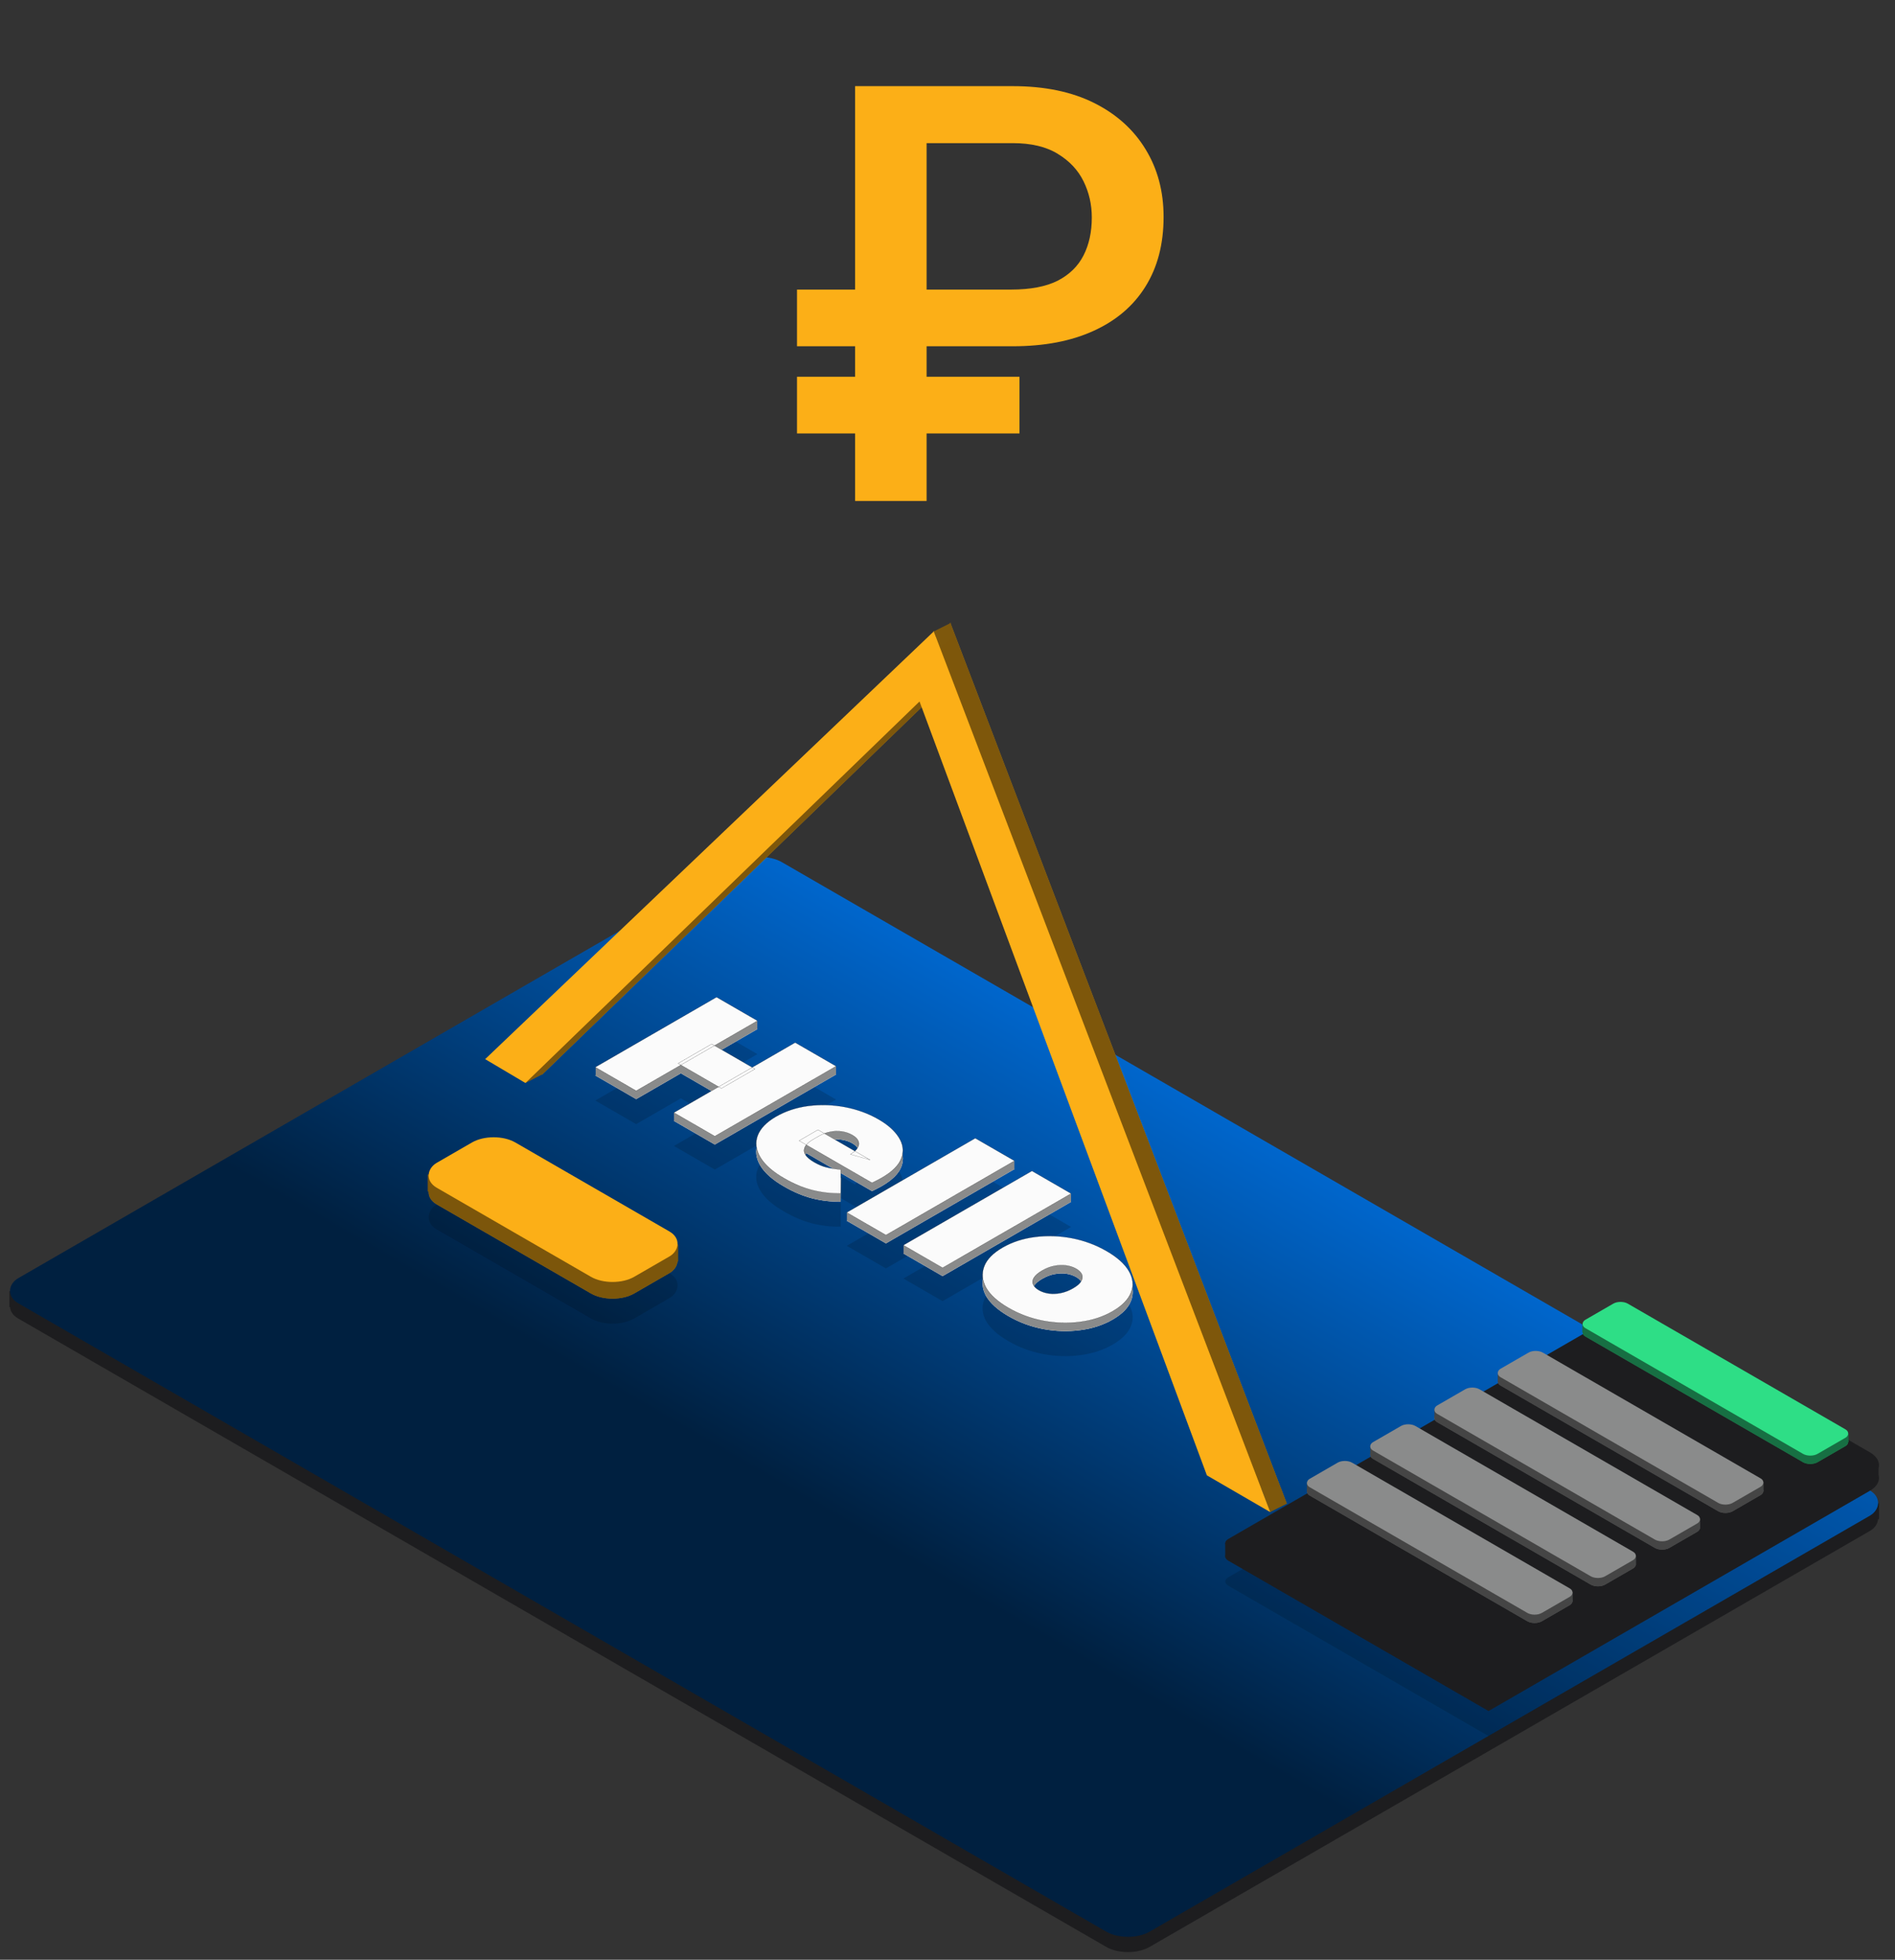 <?xml version="1.0" encoding="UTF-8"?> <svg xmlns="http://www.w3.org/2000/svg" width="2274" height="2351" viewBox="0 0 2274 2351" fill="none"><rect x="0" y="0" width="2274" height="2351" fill="#333333" stroke="none"/><g clip-path="url(#clip0_318_4077)"><rect width="1567.78" height="1058.25" rx="30" transform="matrix(0.866 0.5 -0.866 0.5 912.277 1037.62)" fill="#1D1D1F"></rect><path d="M16.289 1548.93V1567.93" stroke="#1D1D1F" stroke-width="10"></path><path d="M2249.79 1803.43V1822.43" stroke="#1D1D1F" stroke-width="10"></path><rect width="1567.78" height="1058.25" rx="30" transform="matrix(0.866 0.5 -0.866 0.5 912.277 1019.3)" fill="url(#paint0_linear_318_4077)"></rect><path d="M954.217 1290.73L1003.27 1319.06L857.783 1403.07L808.735 1374.75L954.217 1290.73ZM763.427 1348.58L714.379 1320.26L859.861 1236.24L908.91 1264.57L763.427 1348.58ZM865.681 1345.7L813.723 1315.7L854.042 1292.41L906 1322.42L865.681 1345.7ZM940.848 1453.44C926.993 1445.44 917.432 1436.96 912.167 1428C907.041 1419.12 906.071 1410.48 909.258 1402.07C912.583 1393.59 919.857 1386.11 931.08 1379.63C942.58 1372.99 955.535 1368.71 969.945 1366.79C984.493 1364.95 999.111 1365.39 1013.8 1368.11C1028.62 1370.91 1042.13 1375.83 1054.32 1382.87C1065.55 1389.35 1073.65 1396.59 1078.64 1404.59C1083.77 1412.68 1084.81 1420.88 1081.76 1429.2C1078.85 1437.6 1070.95 1445.52 1058.07 1452.96C1056.4 1453.92 1054.46 1454.96 1052.25 1456.08C1050.17 1457.12 1048.23 1458.09 1046.43 1458.97L958.93 1408.44L981.583 1395.35L1044.14 1431.48L1020.45 1424.76C1024.88 1422.2 1027.79 1419.56 1029.18 1416.84C1030.84 1414.12 1031.12 1411.48 1030.01 1408.92C1029.04 1406.28 1026.61 1403.83 1022.73 1401.59C1018.85 1399.35 1014.56 1397.91 1009.85 1397.27C1005.41 1396.63 1000.84 1396.79 996.132 1397.75C991.559 1398.63 987.056 1400.35 982.623 1402.91L975.556 1407C970.707 1409.8 967.52 1412.76 965.996 1415.88C964.472 1419 964.61 1422.12 966.412 1425.24C968.351 1428.28 971.885 1431.28 977.011 1434.24C982.276 1437.28 987.264 1439.36 991.975 1440.48C996.825 1441.68 1002.51 1442.56 1009.02 1443.12L1008.81 1471.57C997.309 1471.81 985.879 1470.49 974.517 1467.61C963.433 1464.73 952.21 1460.01 940.848 1453.44ZM1016.14 1494.53L1170.35 1405.47L1217.32 1432.59L1063.11 1521.65L1016.14 1494.53ZM1084.13 1533.79L1238.34 1444.73L1285.31 1471.86L1131.1 1560.92L1084.13 1533.79ZM1210.11 1608.94C1197.22 1601.5 1188.28 1593.46 1183.3 1584.82C1178.58 1576.17 1177.82 1567.65 1181.01 1559.25C1184.2 1550.85 1191.54 1543.33 1203.04 1536.69C1214.54 1530.05 1227.56 1525.8 1242.11 1523.96C1256.66 1522.12 1271.35 1522.6 1286.17 1525.4C1301.14 1528.28 1315.06 1533.45 1327.95 1540.89C1340.83 1548.33 1349.77 1556.37 1354.76 1565.01C1359.75 1573.65 1360.58 1582.14 1357.25 1590.46C1354.06 1598.86 1346.72 1606.38 1335.22 1613.02C1323.72 1619.66 1310.7 1623.9 1296.15 1625.74C1281.74 1627.66 1266.98 1627.22 1251.88 1624.42C1236.92 1621.54 1222.99 1616.38 1210.11 1608.94ZM1246.68 1587.82C1250.15 1589.82 1254.1 1591.14 1258.53 1591.78C1262.96 1592.42 1267.68 1592.26 1272.66 1591.3C1277.79 1590.26 1282.78 1588.34 1287.63 1585.54C1292.62 1582.66 1295.87 1579.82 1297.4 1577.01C1299.06 1574.13 1299.34 1571.41 1298.23 1568.85C1297.12 1566.29 1294.83 1564.01 1291.37 1562.01C1287.9 1560.01 1283.96 1558.69 1279.52 1558.05C1275.09 1557.41 1270.38 1557.57 1265.39 1558.53C1260.54 1559.41 1255.62 1561.29 1250.63 1564.17C1245.78 1566.97 1242.46 1569.85 1240.66 1572.81C1238.99 1575.69 1238.72 1578.41 1239.83 1580.98C1240.93 1583.54 1243.22 1585.82 1246.68 1587.82Z" fill="black" fill-opacity="0.15"></path><path d="M954.217 1260.73L1003.27 1289.06L857.783 1373.07L808.735 1344.75L954.217 1260.73ZM763.427 1318.58L714.379 1290.26L859.861 1206.24L908.91 1234.57L763.427 1318.58ZM865.681 1315.7L813.723 1285.7L854.042 1262.41L906 1292.42L865.681 1315.7ZM940.848 1423.44C926.993 1415.44 917.432 1406.96 912.167 1398C907.041 1389.12 906.071 1380.48 909.258 1372.07C912.583 1363.59 919.857 1356.11 931.08 1349.63C942.58 1342.99 955.535 1338.71 969.945 1336.79C984.493 1334.95 999.111 1335.39 1013.8 1338.11C1028.62 1340.91 1042.13 1345.83 1054.32 1352.87C1065.55 1359.35 1073.65 1366.59 1078.64 1374.59C1083.77 1382.68 1084.81 1390.88 1081.76 1399.2C1078.85 1407.6 1070.95 1415.52 1058.07 1422.96C1056.4 1423.92 1054.46 1424.96 1052.25 1426.08C1050.17 1427.12 1048.23 1428.09 1046.43 1428.97L958.93 1378.44L981.583 1365.35L1044.14 1401.48L1020.45 1394.76C1024.88 1392.2 1027.79 1389.56 1029.18 1386.84C1030.84 1384.12 1031.12 1381.48 1030.01 1378.92C1029.04 1376.28 1026.61 1373.83 1022.73 1371.59C1018.85 1369.35 1014.56 1367.91 1009.85 1367.27C1005.41 1366.63 1000.84 1366.79 996.132 1367.75C991.559 1368.63 987.056 1370.35 982.623 1372.91L975.556 1377C970.707 1379.8 967.52 1382.76 965.996 1385.88C964.472 1389 964.61 1392.12 966.412 1395.24C968.351 1398.28 971.885 1401.28 977.011 1404.24C982.276 1407.28 987.264 1409.36 991.975 1410.48C996.825 1411.68 1002.51 1412.56 1009.02 1413.12L1008.81 1441.57C997.309 1441.81 985.879 1440.49 974.517 1437.61C963.433 1434.73 952.21 1430.01 940.848 1423.44ZM1016.14 1464.53L1170.35 1375.47L1217.32 1402.59L1063.11 1491.65L1016.14 1464.53ZM1084.13 1503.79L1238.34 1414.73L1285.31 1441.86L1131.1 1530.92L1084.13 1503.79ZM1210.11 1578.94C1197.22 1571.5 1188.28 1563.46 1183.3 1554.82C1178.58 1546.17 1177.82 1537.65 1181.01 1529.25C1184.2 1520.85 1191.54 1513.33 1203.04 1506.69C1214.54 1500.05 1227.56 1495.8 1242.11 1493.96C1256.66 1492.12 1271.35 1492.6 1286.17 1495.4C1301.14 1498.28 1315.06 1503.45 1327.95 1510.89C1340.83 1518.33 1349.77 1526.37 1354.76 1535.01C1359.75 1543.65 1360.58 1552.14 1357.25 1560.46C1354.06 1568.86 1346.72 1576.38 1335.22 1583.02C1323.72 1589.66 1310.7 1593.9 1296.15 1595.74C1281.74 1597.66 1266.98 1597.22 1251.88 1594.42C1236.92 1591.54 1222.99 1586.38 1210.11 1578.94ZM1246.68 1557.82C1250.15 1559.82 1254.1 1561.14 1258.53 1561.78C1262.96 1562.42 1267.68 1562.26 1272.66 1561.3C1277.79 1560.26 1282.78 1558.34 1287.63 1555.54C1292.62 1552.66 1295.87 1549.82 1297.4 1547.01C1299.06 1544.13 1299.34 1541.41 1298.23 1538.85C1297.12 1536.29 1294.83 1534.01 1291.37 1532.01C1287.9 1530.01 1283.96 1528.69 1279.52 1528.05C1275.09 1527.41 1270.38 1527.57 1265.39 1528.53C1260.54 1529.41 1255.62 1531.29 1250.63 1534.17C1245.78 1536.97 1242.46 1539.85 1240.66 1542.81C1238.99 1545.69 1238.72 1548.41 1239.83 1550.98C1240.93 1553.54 1243.22 1555.82 1246.68 1557.82Z" fill="#FBFBFB"></path><path d="M954.217 1260.73L1003.27 1289.06L857.783 1373.07L808.735 1344.75L954.217 1260.73ZM763.427 1318.58L714.379 1290.26L859.861 1206.24L908.91 1234.57L763.427 1318.58ZM865.681 1315.7L813.723 1285.7L854.042 1262.41L906 1292.42L865.681 1315.7ZM940.848 1423.44C926.993 1415.44 917.432 1406.96 912.167 1398C907.041 1389.12 906.071 1380.48 909.258 1372.07C912.583 1363.59 919.857 1356.11 931.08 1349.63C942.58 1342.99 955.535 1338.71 969.945 1336.79C984.493 1334.95 999.111 1335.39 1013.8 1338.11C1028.62 1340.91 1042.13 1345.83 1054.32 1352.87C1065.55 1359.35 1073.65 1366.59 1078.64 1374.59C1083.77 1382.68 1084.81 1390.88 1081.76 1399.2C1078.85 1407.6 1070.95 1415.52 1058.07 1422.96C1056.4 1423.92 1054.46 1424.96 1052.25 1426.08C1050.17 1427.12 1048.23 1428.09 1046.43 1428.97L958.93 1378.44L981.583 1365.35L1044.14 1401.48L1020.45 1394.76C1024.88 1392.2 1027.79 1389.56 1029.18 1386.84C1030.84 1384.12 1031.12 1381.48 1030.01 1378.92C1029.04 1376.28 1026.61 1373.83 1022.73 1371.59C1018.85 1369.35 1014.56 1367.91 1009.85 1367.27C1005.41 1366.63 1000.84 1366.79 996.132 1367.75C991.559 1368.63 987.056 1370.35 982.623 1372.91L975.556 1377C970.707 1379.8 967.52 1382.76 965.996 1385.88C964.472 1389 964.61 1392.12 966.412 1395.24C968.351 1398.28 971.885 1401.28 977.011 1404.24C982.276 1407.28 987.264 1409.36 991.975 1410.48C996.825 1411.68 1002.51 1412.56 1009.02 1413.12L1008.81 1441.57C997.309 1441.81 985.879 1440.49 974.517 1437.61C963.433 1434.73 952.21 1430.01 940.848 1423.44ZM1016.14 1464.53L1170.35 1375.47L1217.32 1402.59L1063.11 1491.65L1016.14 1464.53ZM1084.13 1503.79L1238.34 1414.73L1285.31 1441.86L1131.1 1530.92L1084.13 1503.79ZM1210.11 1578.94C1197.22 1571.5 1188.28 1563.46 1183.3 1554.82C1178.58 1546.17 1177.82 1537.65 1181.01 1529.25C1184.2 1520.85 1191.54 1513.33 1203.04 1506.69C1214.54 1500.05 1227.56 1495.8 1242.11 1493.96C1256.66 1492.12 1271.35 1492.6 1286.17 1495.4C1301.14 1498.28 1315.06 1503.45 1327.95 1510.89C1340.83 1518.33 1349.77 1526.37 1354.76 1535.01C1359.75 1543.65 1360.58 1552.14 1357.25 1560.46C1354.06 1568.86 1346.72 1576.38 1335.22 1583.02C1323.72 1589.66 1310.7 1593.9 1296.15 1595.74C1281.74 1597.66 1266.98 1597.22 1251.88 1594.42C1236.92 1591.54 1222.99 1586.38 1210.11 1578.94ZM1246.68 1557.82C1250.15 1559.82 1254.1 1561.14 1258.53 1561.78C1262.96 1562.42 1267.68 1562.26 1272.66 1561.3C1277.79 1560.26 1282.78 1558.34 1287.63 1555.54C1292.62 1552.66 1295.87 1549.82 1297.4 1547.01C1299.06 1544.13 1299.34 1541.41 1298.23 1538.85C1297.12 1536.29 1294.83 1534.01 1291.37 1532.01C1287.9 1530.01 1283.96 1528.69 1279.52 1528.05C1275.09 1527.41 1270.38 1527.57 1265.39 1528.53C1260.54 1529.41 1255.62 1531.29 1250.63 1534.17C1245.78 1536.97 1242.46 1539.85 1240.66 1542.81C1238.99 1545.69 1238.72 1548.41 1239.83 1550.98C1240.93 1553.54 1243.22 1555.82 1246.68 1557.82Z" fill="#8A8B8B"></path><path d="M1212.29 1392.43V1402.93M1021.29 1454.43V1464.43M998.289 1278.93V1288.93M813.789 1334.43V1344.93M903.789 1224.43V1234.43M719.789 1280.43V1290.43" stroke="#8A8B8B" stroke-width="10"></path><path d="M1089.29 1493.93V1503.93" stroke="#8A8B8B" stroke-width="10"></path><path d="M1280.29 1431.93V1441.93" stroke="#8A8B8B" stroke-width="10"></path><path d="M1357.79 1540.43V1551.43" stroke="#8A8B8B" stroke-width="3"></path><path d="M1180.79 1528.43L1180.79 1539.43" stroke="#8A8B8B" stroke-width="3"></path><mask id="path-13-outside-1_318_4077" maskUnits="userSpaceOnUse" x="711.638" y="1190.66" width="722.218" height="417.081" fill="black"><rect fill="white" x="711.638" y="1190.66" width="722.218" height="417.081"></rect><path d="M954.217 1250.73L1003.27 1279.06L857.783 1363.07L808.735 1334.75L954.217 1250.73ZM763.427 1308.58L714.379 1280.26L859.861 1196.24L908.91 1224.57L763.427 1308.58ZM865.681 1305.7L813.723 1275.7L854.042 1252.41L906 1282.42L865.681 1305.7ZM940.848 1413.44C926.993 1405.44 917.432 1396.96 912.167 1388C907.041 1379.12 906.071 1370.48 909.258 1362.07C912.583 1353.59 919.857 1346.11 931.08 1339.63C942.58 1332.99 955.535 1328.71 969.945 1326.79C984.493 1324.95 999.111 1325.39 1013.8 1328.11C1028.62 1330.91 1042.13 1335.83 1054.32 1342.87C1065.55 1349.35 1073.65 1356.59 1078.64 1364.59C1083.77 1372.68 1084.81 1380.88 1081.76 1389.2C1078.85 1397.6 1070.95 1405.52 1058.07 1412.96C1056.4 1413.92 1054.46 1414.96 1052.25 1416.08C1050.17 1417.12 1048.23 1418.09 1046.43 1418.97L958.93 1368.44L981.583 1355.35L1044.14 1391.48L1020.45 1384.76C1024.88 1382.2 1027.79 1379.56 1029.18 1376.84C1030.84 1374.12 1031.12 1371.48 1030.01 1368.92C1029.04 1366.28 1026.61 1363.83 1022.73 1361.59C1018.85 1359.35 1014.56 1357.91 1009.85 1357.27C1005.41 1356.63 1000.84 1356.79 996.132 1357.75C991.559 1358.63 987.056 1360.35 982.623 1362.91L975.556 1367C970.707 1369.8 967.52 1372.76 965.996 1375.88C964.472 1379 964.61 1382.12 966.412 1385.24C968.351 1388.28 971.885 1391.28 977.011 1394.24C982.276 1397.28 987.264 1399.36 991.975 1400.48C996.825 1401.68 1002.51 1402.56 1009.02 1403.12L1008.81 1431.57C997.309 1431.81 985.879 1430.49 974.517 1427.61C963.433 1424.73 952.21 1420.01 940.848 1413.44ZM1016.14 1454.53L1170.35 1365.47L1217.32 1392.59L1063.11 1481.65L1016.14 1454.53ZM1084.13 1493.79L1238.34 1404.73L1285.31 1431.86L1131.1 1520.92L1084.13 1493.79ZM1210.11 1568.94C1197.22 1561.5 1188.28 1553.46 1183.3 1544.82C1178.58 1536.17 1177.82 1527.65 1181.01 1519.25C1184.2 1510.85 1191.54 1503.33 1203.04 1496.69C1214.54 1490.05 1227.56 1485.8 1242.11 1483.96C1256.66 1482.12 1271.35 1482.6 1286.17 1485.4C1301.14 1488.28 1315.06 1493.45 1327.95 1500.89C1340.83 1508.33 1349.77 1516.37 1354.76 1525.01C1359.75 1533.65 1360.58 1542.14 1357.25 1550.46C1354.06 1558.86 1346.72 1566.38 1335.22 1573.02C1323.72 1579.66 1310.7 1583.9 1296.15 1585.74C1281.74 1587.66 1266.98 1587.22 1251.88 1584.42C1236.92 1581.54 1222.99 1576.38 1210.11 1568.94ZM1246.68 1547.82C1250.15 1549.82 1254.1 1551.14 1258.53 1551.78C1262.96 1552.42 1267.68 1552.26 1272.66 1551.3C1277.79 1550.26 1282.78 1548.34 1287.63 1545.54C1292.62 1542.66 1295.87 1539.82 1297.4 1537.01C1299.06 1534.13 1299.34 1531.41 1298.23 1528.85C1297.12 1526.29 1294.83 1524.01 1291.37 1522.01C1287.9 1520.01 1283.96 1518.69 1279.52 1518.05C1275.09 1517.41 1270.38 1517.57 1265.39 1518.53C1260.54 1519.41 1255.62 1521.29 1250.63 1524.17C1245.78 1526.97 1242.46 1529.85 1240.66 1532.81C1238.99 1535.69 1238.72 1538.41 1239.83 1540.98C1240.93 1543.54 1243.22 1545.82 1246.68 1547.82Z"></path></mask><path d="M954.217 1250.73L1003.27 1279.06L857.783 1363.07L808.735 1334.75L954.217 1250.73ZM763.427 1308.58L714.379 1280.26L859.861 1196.24L908.91 1224.57L763.427 1308.58ZM865.681 1305.7L813.723 1275.7L854.042 1252.41L906 1282.42L865.681 1305.7ZM940.848 1413.44C926.993 1405.44 917.432 1396.96 912.167 1388C907.041 1379.12 906.071 1370.48 909.258 1362.07C912.583 1353.59 919.857 1346.11 931.08 1339.63C942.58 1332.99 955.535 1328.71 969.945 1326.79C984.493 1324.95 999.111 1325.39 1013.8 1328.11C1028.62 1330.91 1042.13 1335.83 1054.32 1342.87C1065.55 1349.35 1073.65 1356.59 1078.64 1364.59C1083.77 1372.68 1084.81 1380.88 1081.76 1389.2C1078.85 1397.6 1070.95 1405.52 1058.07 1412.96C1056.4 1413.92 1054.46 1414.96 1052.25 1416.08C1050.17 1417.12 1048.23 1418.09 1046.43 1418.97L958.93 1368.44L981.583 1355.35L1044.14 1391.48L1020.45 1384.76C1024.88 1382.2 1027.79 1379.56 1029.18 1376.84C1030.84 1374.12 1031.12 1371.48 1030.01 1368.92C1029.04 1366.28 1026.61 1363.83 1022.73 1361.59C1018.85 1359.35 1014.56 1357.91 1009.85 1357.27C1005.41 1356.63 1000.84 1356.79 996.132 1357.75C991.559 1358.63 987.056 1360.35 982.623 1362.91L975.556 1367C970.707 1369.8 967.52 1372.76 965.996 1375.88C964.472 1379 964.61 1382.12 966.412 1385.24C968.351 1388.28 971.885 1391.28 977.011 1394.24C982.276 1397.28 987.264 1399.36 991.975 1400.48C996.825 1401.68 1002.51 1402.56 1009.02 1403.12L1008.81 1431.57C997.309 1431.81 985.879 1430.49 974.517 1427.61C963.433 1424.73 952.21 1420.01 940.848 1413.44ZM1016.14 1454.53L1170.35 1365.47L1217.32 1392.59L1063.11 1481.65L1016.14 1454.53ZM1084.13 1493.79L1238.34 1404.73L1285.31 1431.86L1131.1 1520.92L1084.13 1493.79ZM1210.11 1568.94C1197.22 1561.5 1188.28 1553.46 1183.3 1544.82C1178.58 1536.17 1177.82 1527.65 1181.01 1519.25C1184.2 1510.85 1191.54 1503.33 1203.04 1496.69C1214.54 1490.05 1227.56 1485.8 1242.11 1483.96C1256.66 1482.12 1271.35 1482.6 1286.17 1485.4C1301.14 1488.28 1315.06 1493.45 1327.95 1500.89C1340.83 1508.33 1349.77 1516.37 1354.76 1525.01C1359.75 1533.65 1360.58 1542.14 1357.25 1550.46C1354.06 1558.86 1346.72 1566.38 1335.22 1573.02C1323.72 1579.66 1310.7 1583.9 1296.15 1585.74C1281.74 1587.66 1266.98 1587.22 1251.88 1584.42C1236.92 1581.54 1222.99 1576.38 1210.11 1568.94ZM1246.68 1547.82C1250.15 1549.82 1254.1 1551.14 1258.53 1551.78C1262.96 1552.42 1267.68 1552.26 1272.66 1551.3C1277.79 1550.26 1282.78 1548.34 1287.63 1545.54C1292.62 1542.66 1295.87 1539.82 1297.4 1537.01C1299.06 1534.13 1299.34 1531.41 1298.23 1528.85C1297.12 1526.29 1294.83 1524.01 1291.37 1522.01C1287.9 1520.01 1283.96 1518.69 1279.52 1518.05C1275.09 1517.41 1270.38 1517.57 1265.39 1518.53C1260.54 1519.41 1255.62 1521.29 1250.63 1524.17C1245.78 1526.97 1242.46 1529.85 1240.66 1532.81C1238.99 1535.69 1238.72 1538.41 1239.83 1540.98C1240.93 1543.54 1243.22 1545.82 1246.68 1547.82Z" fill="#FBFBFB"></path><path d="M954.217 1250.73L954.304 1250.68L954.217 1250.63L954.131 1250.68L954.217 1250.73ZM1003.27 1279.06L1003.35 1279.11L1003.44 1279.06L1003.35 1279.01L1003.27 1279.06ZM857.783 1363.07L857.697 1363.12L857.783 1363.17L857.87 1363.12L857.783 1363.07ZM808.735 1334.75L808.648 1334.7L808.561 1334.75L808.648 1334.8L808.735 1334.75ZM763.427 1308.58L763.341 1308.63L763.427 1308.68L763.514 1308.63L763.427 1308.58ZM714.379 1280.26L714.292 1280.21L714.205 1280.26L714.292 1280.31L714.379 1280.26ZM859.861 1196.24L859.948 1196.19L859.861 1196.14L859.775 1196.19L859.861 1196.24ZM908.91 1224.57L908.997 1224.62L909.083 1224.57L908.997 1224.52L908.91 1224.57ZM865.681 1305.7L865.594 1305.75L865.681 1305.8L865.767 1305.75L865.681 1305.7ZM813.723 1275.7L813.636 1275.65L813.549 1275.7L813.636 1275.75L813.723 1275.7ZM854.042 1252.41L854.129 1252.36L854.042 1252.31L853.956 1252.36L854.042 1252.41ZM906 1282.42L906.087 1282.47L906.173 1282.42L906.087 1282.37L906 1282.42ZM954.131 1250.78L1003.18 1279.11L1003.35 1279.01L954.304 1250.68L954.131 1250.78ZM1003.18 1279.01L857.697 1363.02L857.87 1363.12L1003.35 1279.11L1003.18 1279.01ZM857.87 1363.02L808.821 1334.7L808.648 1334.8L857.697 1363.12L857.87 1363.02ZM808.821 1334.8L954.304 1250.78L954.131 1250.68L808.648 1334.7L808.821 1334.8ZM763.514 1308.53L714.465 1280.21L714.292 1280.31L763.341 1308.63L763.514 1308.53ZM714.465 1280.31L859.948 1196.29L859.775 1196.19L714.292 1280.21L714.465 1280.31ZM859.775 1196.29L908.823 1224.62L908.997 1224.52L859.948 1196.19L859.775 1196.29ZM908.823 1224.52L763.341 1308.53L763.514 1308.63L908.997 1224.62L908.823 1224.52ZM865.767 1305.65L813.809 1275.65L813.636 1275.75L865.594 1305.75L865.767 1305.65ZM813.809 1275.75L854.129 1252.46L853.956 1252.36L813.636 1275.65L813.809 1275.75ZM853.956 1252.46L905.914 1282.47L906.087 1282.37L854.129 1252.36L853.956 1252.46ZM905.914 1282.37L865.594 1305.65L865.767 1305.75L906.087 1282.47L905.914 1282.37ZM912.167 1388L912.051 1388.02L912.051 1388.02L912.167 1388ZM909.258 1362.07L909.138 1362.06L909.138 1362.06L909.258 1362.07ZM969.945 1326.79L969.919 1326.72L969.917 1326.72L969.945 1326.79ZM1013.8 1328.11L1013.84 1328.04L1013.83 1328.04L1013.8 1328.11ZM1078.64 1364.59L1078.53 1364.62L1078.53 1364.62L1078.64 1364.59ZM1081.76 1389.2L1081.64 1389.18L1081.64 1389.19L1081.76 1389.2ZM1052.25 1416.08L1052.33 1416.14L1052.33 1416.14L1052.25 1416.08ZM1046.43 1418.97L1046.34 1419.02L1046.42 1419.06L1046.51 1419.02L1046.43 1418.97ZM958.93 1368.44L958.843 1368.39L958.757 1368.44L958.843 1368.49L958.93 1368.44ZM981.583 1355.35L981.67 1355.3L981.583 1355.25L981.497 1355.3L981.583 1355.35ZM1044.14 1391.48L1044.09 1391.54L1044.23 1391.43L1044.14 1391.48ZM1020.45 1384.76L1020.36 1384.71L1020.24 1384.78L1020.39 1384.82L1020.45 1384.76ZM1029.18 1376.84L1029.06 1376.81L1029.06 1376.82L1029.18 1376.84ZM1030.01 1368.92L1029.89 1368.93L1029.89 1368.93L1030.01 1368.92ZM1009.85 1357.27L1009.82 1357.34L1009.82 1357.34L1009.85 1357.27ZM996.132 1357.75L996.17 1357.82L996.173 1357.82L996.132 1357.75ZM965.996 1375.88L966.114 1375.9L966.114 1375.9L965.996 1375.88ZM966.412 1385.24L966.295 1385.26L966.297 1385.26L966.412 1385.24ZM991.975 1400.48L992.023 1400.42L992.022 1400.42L991.975 1400.48ZM1009.02 1403.12L1009.14 1403.12L1009.14 1403.06L1009.04 1403.05L1009.02 1403.12ZM1008.81 1431.57L1008.81 1431.64L1008.93 1431.64L1008.93 1431.57L1008.81 1431.57ZM974.517 1427.61L974.467 1427.67L974.468 1427.67L974.517 1427.61ZM940.935 1413.39C927.09 1405.4 917.541 1396.93 912.283 1387.98L912.051 1388.02C917.324 1397 926.895 1405.49 940.762 1413.49L940.935 1413.39ZM912.284 1387.98C907.163 1379.11 906.196 1370.48 909.377 1362.09L909.138 1362.06C905.946 1370.47 906.918 1379.13 912.051 1388.02L912.284 1387.98ZM909.377 1362.09C912.697 1353.62 919.959 1346.15 931.167 1339.68L930.994 1339.58C919.755 1346.07 912.469 1353.56 909.138 1362.06L909.377 1362.09ZM931.167 1339.68C942.652 1333.05 955.587 1328.77 969.972 1326.86L969.917 1326.72C955.483 1328.64 942.508 1332.93 930.994 1339.58L931.167 1339.68ZM969.971 1326.86C984.497 1325.02 999.093 1325.46 1013.76 1328.17L1013.83 1328.04C999.128 1325.32 984.489 1324.88 969.919 1326.72L969.971 1326.86ZM1013.76 1328.17C1028.56 1330.97 1042.06 1335.89 1054.24 1342.92L1054.41 1342.82C1042.21 1335.77 1028.68 1330.84 1013.84 1328.04L1013.76 1328.17ZM1054.24 1342.92C1065.45 1349.39 1073.54 1356.63 1078.53 1364.62L1078.76 1364.57C1073.76 1356.56 1065.65 1349.31 1054.41 1342.82L1054.24 1342.92ZM1078.53 1364.62C1083.65 1372.69 1084.68 1380.88 1081.64 1389.18L1081.88 1389.21C1084.93 1380.88 1083.89 1372.66 1078.76 1364.57L1078.53 1364.62ZM1081.64 1389.19C1078.73 1397.57 1070.85 1405.48 1057.98 1412.91L1058.15 1413.01C1071.05 1405.57 1078.96 1397.63 1081.88 1389.21L1081.64 1389.19ZM1057.98 1412.91C1056.32 1413.87 1054.38 1414.91 1052.17 1416.03L1052.33 1416.14C1054.55 1415.02 1056.49 1413.98 1058.15 1413.01L1057.98 1412.91ZM1052.17 1416.03C1050.09 1417.07 1048.15 1418.03 1046.35 1418.91L1046.51 1419.02C1048.31 1418.14 1050.25 1417.18 1052.33 1416.14L1052.17 1416.03ZM1046.51 1418.92L959.016 1368.39L958.843 1368.49L1046.34 1419.02L1046.51 1418.92ZM959.016 1368.49L981.67 1355.4L981.497 1355.3L958.843 1368.39L959.016 1368.49ZM981.497 1355.4L1044.05 1391.53L1044.23 1391.43L981.67 1355.3L981.497 1355.4ZM1044.2 1391.42L1020.5 1384.7L1020.39 1384.82L1044.09 1391.54L1044.2 1391.42ZM1020.53 1384.81C1024.98 1382.24 1027.9 1379.59 1029.29 1376.86L1029.06 1376.82C1027.68 1379.52 1024.78 1382.15 1020.36 1384.71L1020.53 1384.81ZM1029.29 1376.86C1030.96 1374.13 1031.24 1371.47 1030.13 1368.9L1029.89 1368.93C1030.99 1371.48 1030.72 1374.1 1029.06 1376.81L1029.29 1376.86ZM1030.13 1368.9C1029.15 1366.24 1026.71 1363.79 1022.82 1361.54L1022.65 1361.64C1026.51 1363.88 1028.92 1366.31 1029.89 1368.93L1030.13 1368.9ZM1022.82 1361.54C1018.93 1359.3 1014.61 1357.85 1009.88 1357.2L1009.82 1357.34C1014.51 1357.98 1018.78 1359.41 1022.65 1361.64L1022.82 1361.54ZM1009.88 1357.2C1005.42 1356.56 1000.82 1356.72 996.091 1357.69L996.173 1357.82C1000.86 1356.86 1005.41 1356.71 1009.82 1357.34L1009.88 1357.2ZM996.093 1357.69C991.498 1358.57 986.979 1360.3 982.536 1362.86L982.709 1362.96C987.133 1360.41 991.621 1358.7 996.17 1357.82L996.093 1357.69ZM982.536 1362.86L975.47 1366.95L975.643 1367.05L982.709 1362.96L982.536 1362.86ZM975.47 1366.95C970.609 1369.75 967.409 1372.72 965.878 1375.86L966.114 1375.9C967.631 1372.79 970.805 1369.84 975.643 1367.05L975.47 1366.95ZM965.878 1375.86C964.347 1378.99 964.487 1382.13 966.296 1385.26L966.528 1385.22C964.734 1382.11 964.597 1379 966.114 1375.9L965.878 1375.86ZM966.297 1385.26C968.244 1388.32 971.789 1391.32 976.925 1394.29L977.098 1394.19C971.98 1391.24 968.459 1388.24 966.527 1385.21L966.297 1385.26ZM976.925 1394.29C982.196 1397.33 987.197 1399.42 991.928 1400.55L992.022 1400.42C987.331 1399.3 982.356 1397.23 977.098 1394.19L976.925 1394.29ZM991.927 1400.55C996.788 1401.75 1002.48 1402.63 1009 1403.19L1009.04 1403.05C1002.53 1402.49 996.861 1401.61 992.023 1400.42L991.927 1400.55ZM1008.89 1403.12L1008.69 1431.57L1008.93 1431.57L1009.14 1403.12L1008.89 1403.12ZM1008.81 1431.5C997.325 1431.74 985.912 1430.42 974.566 1427.54L974.468 1427.67C985.845 1430.56 997.294 1431.88 1008.81 1431.64L1008.81 1431.5ZM974.567 1427.54C963.5 1424.67 952.289 1419.95 940.935 1413.39L940.762 1413.49C952.13 1420.06 963.365 1424.79 974.467 1427.67L974.567 1427.54ZM1016.14 1454.53L1016.06 1454.48L1015.97 1454.53L1016.06 1454.58L1016.14 1454.53ZM1170.35 1365.47L1170.44 1365.42L1170.35 1365.37L1170.27 1365.42L1170.35 1365.47ZM1217.32 1392.59L1217.41 1392.64L1217.5 1392.59L1217.41 1392.54L1217.32 1392.59ZM1063.11 1481.65L1063.03 1481.7L1063.11 1481.75L1063.2 1481.7L1063.11 1481.65ZM1016.23 1454.58L1170.44 1365.52L1170.27 1365.42L1016.06 1454.48L1016.23 1454.58ZM1170.27 1365.52L1217.24 1392.64L1217.41 1392.54L1170.44 1365.42L1170.27 1365.52ZM1217.24 1392.54L1063.03 1481.6L1063.2 1481.7L1217.41 1392.64L1217.24 1392.54ZM1063.2 1481.6L1016.23 1454.48L1016.06 1454.58L1063.03 1481.7L1063.2 1481.6ZM1084.13 1493.79L1084.05 1493.74L1083.96 1493.79L1084.05 1493.84L1084.13 1493.79ZM1238.34 1404.73L1238.43 1404.68L1238.34 1404.63L1238.26 1404.68L1238.34 1404.73ZM1285.31 1431.86L1285.4 1431.91L1285.49 1431.86L1285.4 1431.81L1285.31 1431.86ZM1131.1 1520.92L1131.02 1520.97L1131.1 1521.02L1131.19 1520.97L1131.1 1520.92ZM1084.22 1493.84L1238.43 1404.78L1238.26 1404.68L1084.05 1493.74L1084.22 1493.84ZM1238.26 1404.78L1285.23 1431.91L1285.4 1431.81L1238.43 1404.68L1238.26 1404.78ZM1285.23 1431.81L1131.02 1520.87L1131.19 1520.97L1285.4 1431.91L1285.23 1431.81ZM1131.19 1520.87L1084.22 1493.74L1084.05 1493.84L1131.02 1520.97L1131.19 1520.87ZM1183.3 1544.82L1183.18 1544.84L1183.18 1544.84L1183.3 1544.82ZM1181.01 1519.25L1180.89 1519.24L1180.89 1519.24L1181.01 1519.25ZM1242.11 1483.96L1242.09 1483.9L1242.09 1483.9L1242.11 1483.96ZM1286.17 1485.4L1286.21 1485.34L1286.21 1485.34L1286.17 1485.4ZM1354.76 1525.01L1354.64 1525.03L1354.64 1525.03L1354.76 1525.01ZM1357.25 1550.46L1357.13 1550.44L1357.13 1550.44L1357.25 1550.46ZM1296.15 1585.74L1296.12 1585.67L1296.12 1585.68L1296.15 1585.74ZM1251.88 1584.42L1251.84 1584.49L1251.84 1584.49L1251.88 1584.42ZM1258.53 1551.78L1258.56 1551.71L1258.56 1551.71L1258.53 1551.78ZM1272.66 1551.3L1272.7 1551.36L1272.7 1551.36L1272.66 1551.3ZM1297.4 1537.01L1297.28 1536.99L1297.28 1536.99L1297.4 1537.01ZM1298.23 1528.85L1298.11 1528.87L1298.11 1528.87L1298.23 1528.85ZM1279.52 1518.05L1279.55 1517.98L1279.55 1517.98L1279.52 1518.05ZM1265.39 1518.53L1265.43 1518.6L1265.43 1518.6L1265.39 1518.53ZM1240.66 1532.81L1240.54 1532.79L1240.54 1532.79L1240.66 1532.81ZM1239.83 1540.98L1239.71 1540.99L1239.71 1540.99L1239.83 1540.98ZM1210.19 1568.89C1197.32 1561.46 1188.39 1553.42 1183.41 1544.79L1183.18 1544.84C1188.17 1553.49 1197.12 1561.54 1210.02 1568.99L1210.19 1568.89ZM1183.41 1544.79C1178.71 1536.16 1177.95 1527.66 1181.13 1519.27L1180.89 1519.24C1177.7 1527.65 1178.46 1536.18 1183.18 1544.84L1183.41 1544.79ZM1181.13 1519.27C1184.31 1510.88 1191.64 1503.37 1203.13 1496.74L1202.95 1496.64C1191.44 1503.29 1184.08 1510.82 1180.89 1519.24L1181.13 1519.27ZM1203.13 1496.74C1214.61 1490.1 1227.62 1485.87 1242.14 1484.03L1242.09 1483.9C1227.51 1485.74 1214.47 1489.99 1202.95 1496.64L1203.13 1496.74ZM1242.14 1484.03C1256.66 1482.2 1271.33 1482.67 1286.13 1485.47L1286.21 1485.34C1271.37 1482.53 1256.66 1482.05 1242.09 1483.9L1242.14 1484.03ZM1286.13 1485.47C1301.08 1488.35 1314.99 1493.5 1327.86 1500.94L1328.03 1500.84C1315.14 1493.39 1301.2 1488.22 1286.21 1485.34L1286.13 1485.47ZM1327.86 1500.94C1340.73 1508.37 1349.66 1516.4 1354.64 1525.03L1354.87 1524.99C1349.88 1516.34 1340.93 1508.29 1328.03 1500.84L1327.86 1500.94ZM1354.64 1525.03C1359.62 1533.66 1360.45 1542.13 1357.13 1550.44L1357.37 1550.47C1360.7 1542.14 1359.87 1533.64 1354.87 1524.99L1354.64 1525.03ZM1357.13 1550.44C1353.95 1558.83 1346.62 1566.34 1335.13 1572.97L1335.31 1573.07C1346.82 1566.42 1354.18 1558.89 1357.37 1550.47L1357.13 1550.44ZM1335.13 1572.97C1323.65 1579.6 1310.65 1583.84 1296.12 1585.67L1296.18 1585.81C1310.75 1583.97 1323.79 1579.72 1335.31 1573.07L1335.13 1572.97ZM1296.12 1585.68C1281.73 1587.59 1267 1587.15 1251.92 1584.36L1251.84 1584.49C1266.96 1587.3 1281.74 1587.74 1296.18 1585.81L1296.12 1585.68ZM1251.92 1584.36C1236.98 1581.48 1223.07 1576.33 1210.19 1568.89L1210.02 1568.99C1222.92 1576.44 1236.86 1581.61 1251.84 1584.49L1251.92 1584.36ZM1246.6 1547.87C1250.08 1549.88 1254.04 1551.2 1258.5 1551.85L1258.56 1551.71C1254.15 1551.07 1250.22 1549.76 1246.77 1547.77L1246.6 1547.87ZM1258.5 1551.85C1262.96 1552.49 1267.7 1552.33 1272.7 1551.36L1272.63 1551.23C1267.66 1552.19 1262.97 1552.35 1258.56 1551.71L1258.5 1551.85ZM1272.7 1551.36C1277.85 1550.32 1282.86 1548.39 1287.71 1545.59L1287.54 1545.49C1282.7 1548.28 1277.73 1550.19 1272.62 1551.23L1272.7 1551.36ZM1287.71 1545.59C1292.71 1542.7 1295.98 1539.85 1297.51 1537.04L1297.28 1536.99C1295.76 1539.78 1292.52 1542.61 1287.54 1545.49L1287.71 1545.59ZM1297.51 1537.04C1299.18 1534.15 1299.46 1531.41 1298.35 1528.84L1298.11 1528.87C1299.21 1531.42 1298.94 1534.12 1297.28 1536.99L1297.51 1537.04ZM1298.35 1528.84C1297.23 1526.26 1294.93 1523.97 1291.46 1521.96L1291.28 1522.06C1294.73 1524.05 1297.01 1526.32 1298.11 1528.87L1298.35 1528.84ZM1291.46 1521.96C1287.98 1519.95 1284.01 1518.63 1279.55 1517.98L1279.49 1518.12C1283.9 1518.76 1287.83 1520.07 1291.28 1522.06L1291.46 1521.96ZM1279.55 1517.98C1275.09 1517.34 1270.36 1517.5 1265.35 1518.46L1265.43 1518.6C1270.4 1517.64 1275.08 1517.48 1279.49 1518.12L1279.55 1517.98ZM1265.35 1518.46C1260.48 1519.35 1255.54 1521.24 1250.55 1524.12L1250.72 1524.22C1255.7 1521.35 1260.6 1519.47 1265.43 1518.6L1265.35 1518.46ZM1250.55 1524.12C1245.69 1526.93 1242.35 1529.82 1240.54 1532.79L1240.77 1532.84C1242.57 1529.89 1245.88 1527.02 1250.72 1524.22L1250.55 1524.12ZM1240.54 1532.79C1238.87 1535.68 1238.59 1538.42 1239.71 1540.99L1239.95 1540.96C1238.84 1538.41 1239.12 1535.71 1240.77 1532.84L1240.54 1532.79ZM1239.71 1540.99C1240.82 1543.57 1243.12 1545.86 1246.6 1547.87L1246.77 1547.77C1243.32 1545.77 1241.05 1543.51 1239.95 1540.96L1239.71 1540.99Z" fill="black" mask="url(#path-13-outside-1_318_4077)"></path><rect width="273.544" height="108.764" rx="30" transform="matrix(0.866 0.5 -0.866 0.5 592.379 1405.55)" fill="black" fill-opacity="0.15"></rect><rect width="273.544" height="108.764" rx="30" transform="matrix(0.866 0.5 -0.866 0.5 592.379 1375.55)" fill="#FCAF17"></rect><rect width="273.544" height="108.764" rx="30" transform="matrix(0.866 0.5 -0.866 0.5 592.379 1375.55)" fill="black" fill-opacity="0.51"></rect><path d="M808.789 1492.93V1513.43" stroke="#7C560B" stroke-width="10"></path><path d="M518.289 1408.93V1429.43" stroke="#7C560B" stroke-width="10"></path><rect width="273.544" height="108.764" rx="30" transform="matrix(0.866 0.5 -0.866 0.5 592.379 1355.55)" fill="#FCAF17"></rect><path d="M1948.9 1617.95L2243.95 1788.34C2258.29 1796.62 2258.29 1810.06 2243.95 1818.34L1786.26 2082.65L1473.9 1902.26C1469.11 1899.5 1469.11 1895.02 1473.9 1892.26L1948.9 1617.95Z" fill="black" fill-opacity="0.15"></path><path d="M1948.9 1587.95L2243.95 1758.34C2258.29 1766.62 2258.29 1780.06 2243.95 1788.34L1786.26 2052.65L1473.9 1872.26C1469.11 1869.5 1469.11 1865.02 1473.9 1862.26L1948.9 1587.95Z" fill="#1D1D1F"></path><path d="M2249.29 1756.93V1773.93" stroke="#1D1D1F" stroke-width="10"></path><path d="M1475.29 1850.93V1867.93" stroke="#1D1D1F" stroke-width="10"></path><path d="M1948.89 1571.95L2243.94 1742.34C2258.29 1750.63 2258.29 1764.06 2243.94 1772.34L1786.26 2036.66L1473.89 1856.26C1469.11 1853.5 1469.11 1849.02 1473.89 1846.26L1948.89 1571.95Z" fill="#1D1D1F"></path><rect width="321.721" height="58.792" rx="10" transform="matrix(0.866 0.5 -0.866 0.5 1944.65 1568.9)" fill="#2EDE86"></rect><rect width="321.721" height="58.792" rx="10" transform="matrix(0.866 0.5 -0.866 0.5 1944.65 1568.9)" fill="black" fill-opacity="0.5"></rect><path d="M2213.29 1719.93V1729.93" stroke="#176F43" stroke-width="10"></path><path d="M1903.79 1587.93V1598.43" stroke="#176F43" stroke-width="10"></path><rect width="321.721" height="58.792" rx="10" transform="matrix(0.866 0.5 -0.866 0.5 1944.65 1558.9)" fill="#2EDE86"></rect><rect width="321.721" height="58.792" rx="10" transform="matrix(0.866 0.5 -0.866 0.5 1842.82 1627.7)" fill="#8A8B8B"></rect><rect width="321.721" height="58.792" rx="10" transform="matrix(0.866 0.5 -0.866 0.5 1842.82 1627.7)" fill="black" fill-opacity="0.5"></rect><path d="M2111.29 1777.93V1789.43" stroke="#454646" stroke-width="10"></path><path d="M1802.29 1646.43V1657.43" stroke="#454646" stroke-width="10"></path><rect width="321.721" height="58.792" rx="10" transform="matrix(0.866 0.5 -0.866 0.5 1842.82 1617.7)" fill="#8A8B8B"></rect><rect width="321.721" height="58.792" rx="10" transform="matrix(0.866 0.5 -0.866 0.5 1766.82 1671.7)" fill="#8A8B8B"></rect><rect width="321.721" height="58.792" rx="10" transform="matrix(0.866 0.5 -0.866 0.5 1766.82 1671.7)" fill="black" fill-opacity="0.5"></rect><path d="M2035.29 1821.93V1833.43" stroke="#454646" stroke-width="10"></path><path d="M1726.29 1690.43V1701.43" stroke="#454646" stroke-width="10"></path><rect width="321.721" height="58.792" rx="10" transform="matrix(0.866 0.5 -0.866 0.5 1766.82 1661.7)" fill="#8A8B8B"></rect><rect width="321.721" height="58.792" rx="10" transform="matrix(0.866 0.5 -0.866 0.5 1689.82 1715.7)" fill="#8A8B8B"></rect><rect width="321.721" height="58.792" rx="10" transform="matrix(0.866 0.5 -0.866 0.5 1689.82 1715.7)" fill="black" fill-opacity="0.5"></rect><path d="M1958.29 1865.93V1877.43" stroke="#454646" stroke-width="10"></path><path d="M1649.29 1734.43V1745.43" stroke="#454646" stroke-width="10"></path><rect width="321.721" height="58.792" rx="10" transform="matrix(0.866 0.5 -0.866 0.5 1689.82 1705.7)" fill="#8A8B8B"></rect><rect width="321.721" height="58.792" rx="10" transform="matrix(0.866 0.5 -0.866 0.5 1613.82 1759.7)" fill="#8A8B8B"></rect><rect width="321.721" height="58.792" rx="10" transform="matrix(0.866 0.5 -0.866 0.5 1613.82 1759.7)" fill="black" fill-opacity="0.5"></rect><path d="M1882.29 1909.93V1921.43" stroke="#454646" stroke-width="10"></path><path d="M1573.29 1778.43V1789.43" stroke="#454646" stroke-width="10"></path><rect width="321.721" height="58.792" rx="10" transform="matrix(0.866 0.5 -0.866 0.5 1613.82 1749.7)" fill="#8A8B8B"></rect><path d="M1215.15 415.404H956.414V347.387H1213.45C1236.46 347.387 1255.03 343.855 1269.16 336.791C1283.29 329.499 1293.65 319.359 1300.26 306.371C1306.87 293.383 1310.17 278.23 1310.17 260.912C1310.17 245.417 1306.87 230.948 1300.26 217.504C1293.65 204.06 1283.4 193.122 1269.5 184.691C1255.6 176.033 1237.49 171.703 1215.15 171.703H1111.93V601H1026.14V103.344H1215.15C1253.44 103.344 1286.02 110.066 1312.91 123.51C1339.8 136.954 1360.42 155.525 1374.77 179.223C1389.13 202.693 1396.31 229.695 1396.31 260.229C1396.31 292.813 1389.01 320.727 1374.43 343.969C1360.08 366.983 1339.34 384.643 1312.22 396.947C1285.34 409.252 1252.98 415.404 1215.15 415.404ZM1223.36 451.977V519.994H956.414V451.977H1223.36Z" fill="#FCAF17"></path><path fill-rule="evenodd" clip-rule="evenodd" d="M602.182 1260.6L650.521 1289.24L1123.43 831.526L1468.26 1759.91L1544.25 1803.99L1140.75 748.089L1140.85 747.157L1140.53 747.462L1140.31 746.859L1140.22 747.755L602.182 1260.6Z" fill="#FCAF17"></path><path fill-rule="evenodd" clip-rule="evenodd" d="M602.182 1260.6L650.521 1289.24L1123.43 831.526L1468.26 1759.91L1544.25 1803.99L1140.75 748.089L1140.85 747.157L1140.53 747.462L1140.31 746.859L1140.22 747.755L602.182 1260.6Z" fill="black" fill-opacity="0.5"></path><path d="M623 1281L643 1271L650.5 1289L631 1299L623 1281Z" fill="#7E580C"></path><path d="M1512 1782L1537 1785L1544 1804L1524 1814L1512 1782Z" fill="#7E580C"></path><path d="M1120.5 757.5L1140.5 747.5L1145.5 763L1128 776.5L1120.5 757.5Z" fill="#7E580C"></path><path fill-rule="evenodd" clip-rule="evenodd" d="M582.182 1270.6L630.521 1299.24L1103.43 841.526L1448.26 1769.91L1524.25 1813.99L1120.75 758.089L1120.85 757.157L1120.53 757.462L1120.31 756.859L1120.22 757.755L582.182 1270.6Z" fill="#FCAF17"></path></g><defs><linearGradient id="paint0_linear_318_4077" x1="783.888" y1="0" x2="783.888" y2="1058.25" gradientUnits="userSpaceOnUse"><stop stop-color="#0066CC"></stop><stop offset="0.707" stop-color="#002040"></stop></linearGradient><clipPath id="clip0_318_4077"><rect width="2274" height="2351" fill="white"></rect></clipPath></defs></svg> 